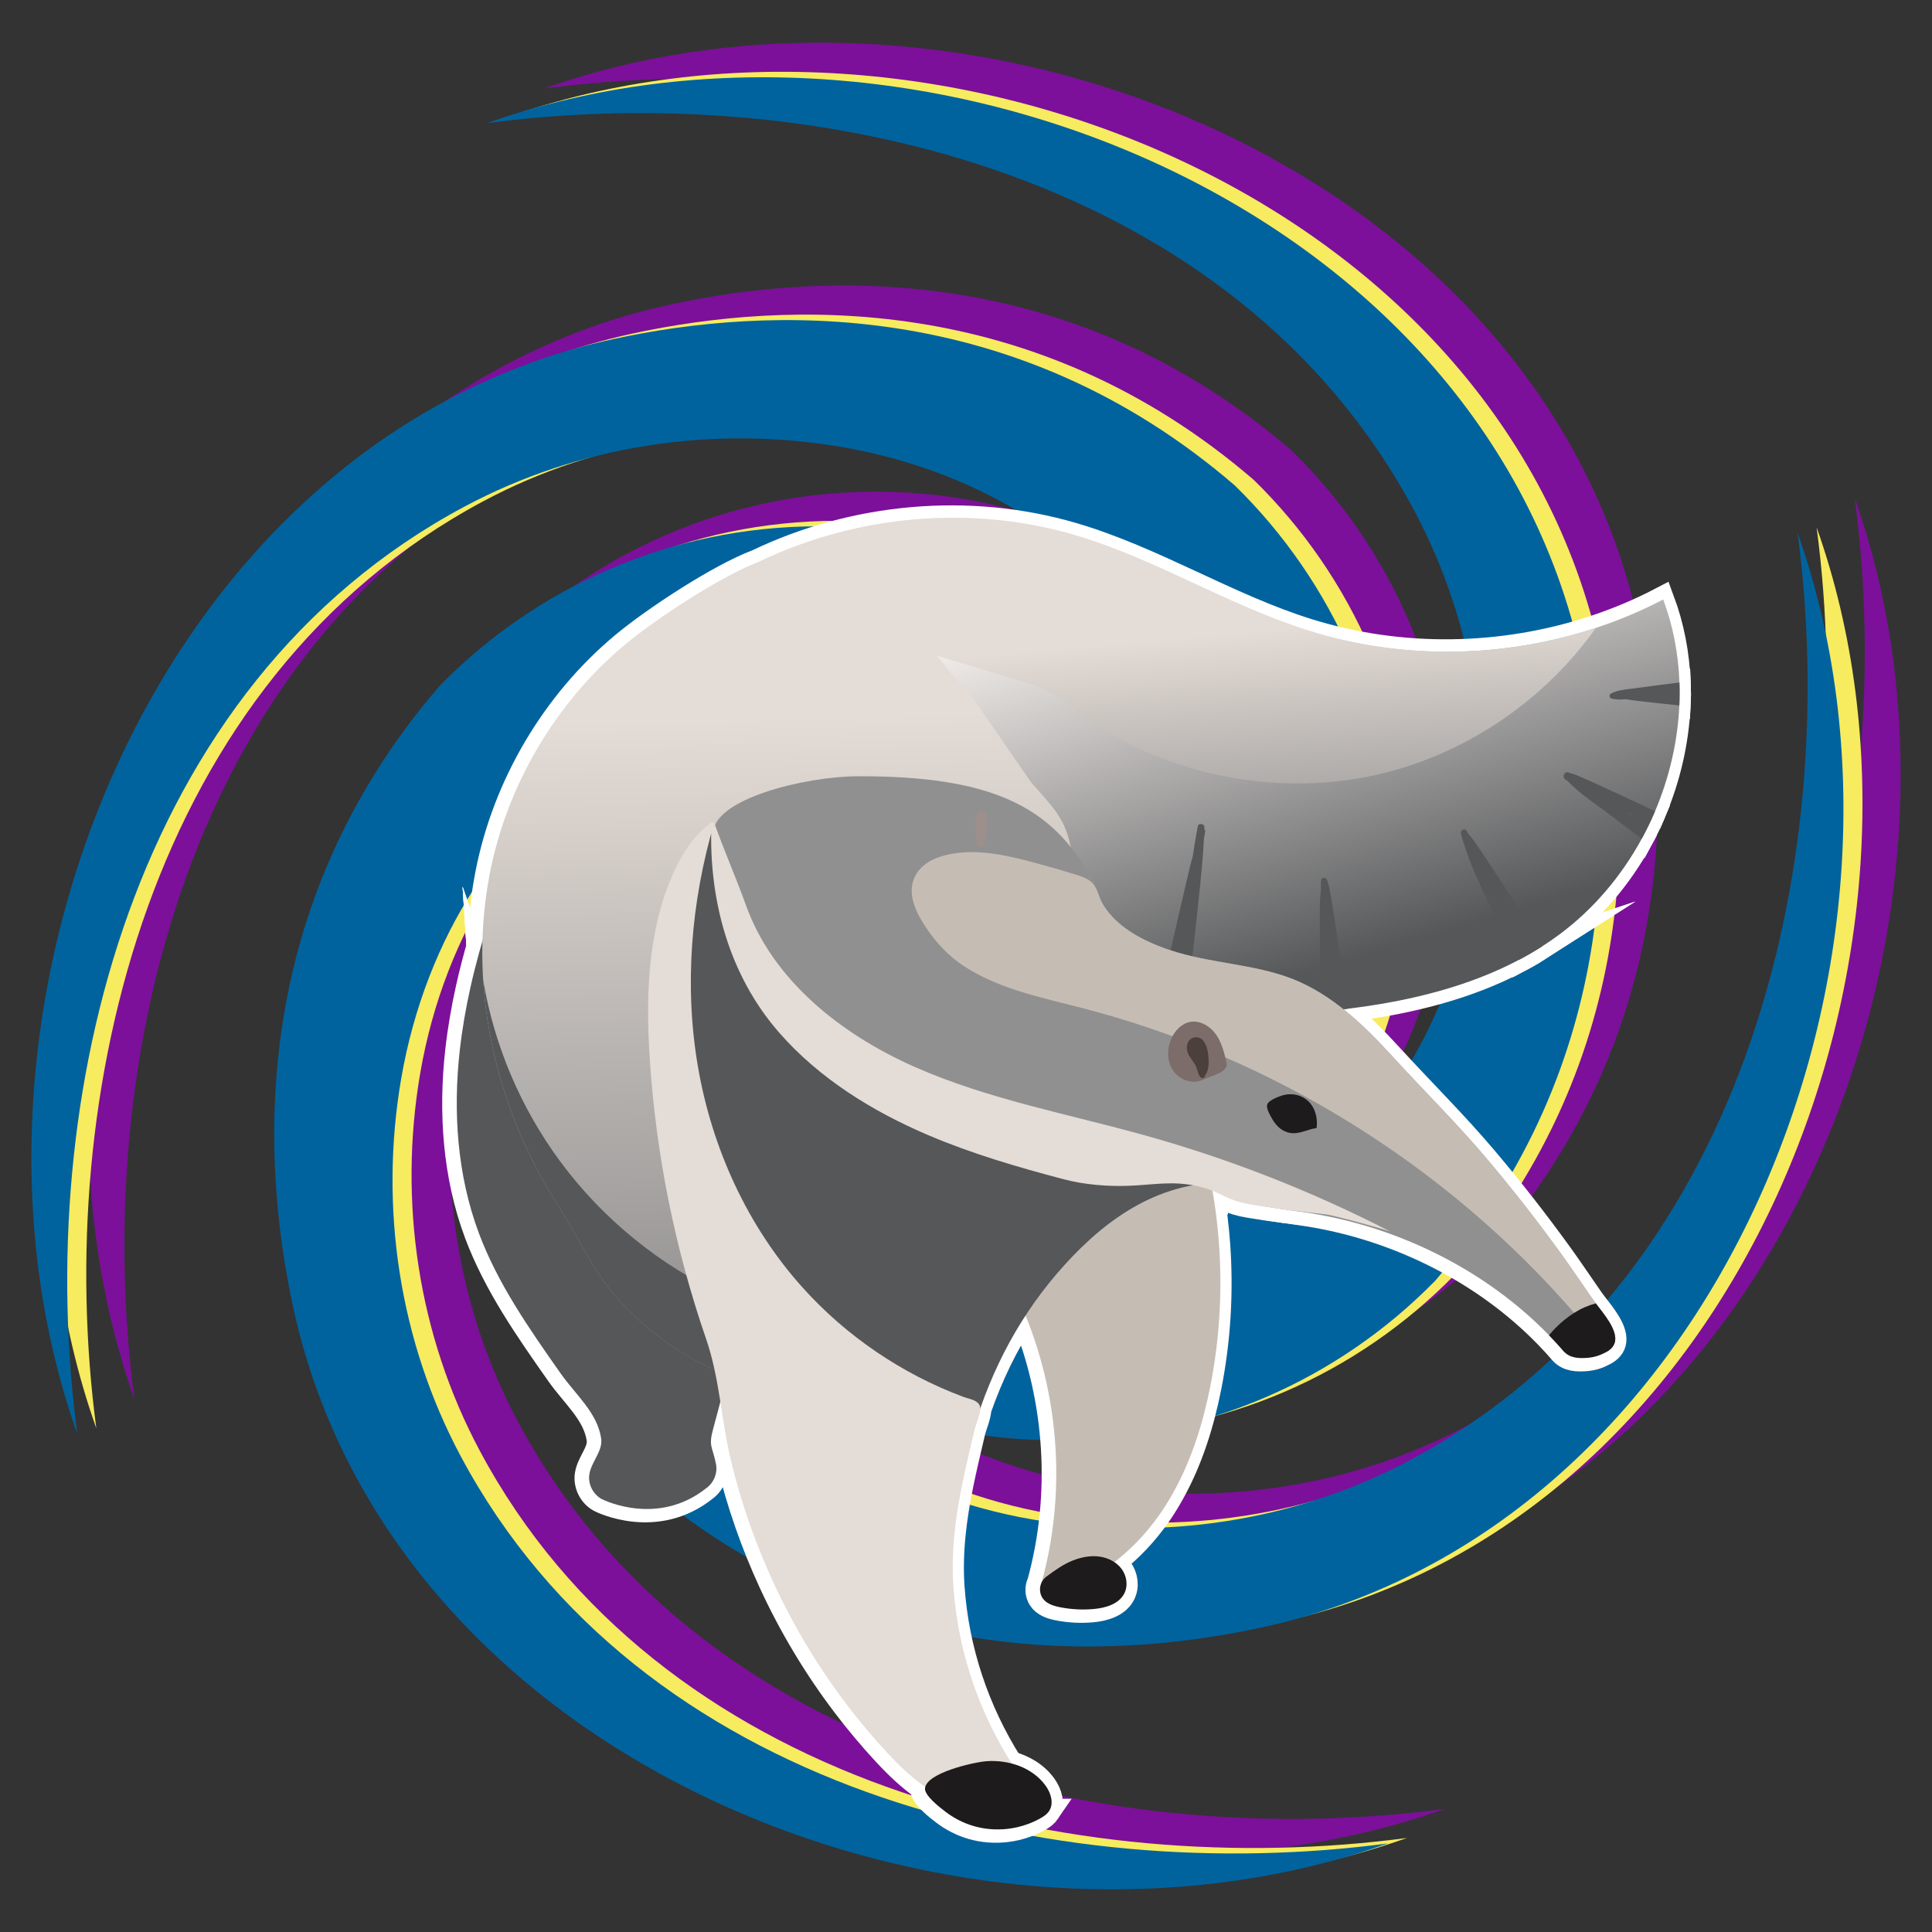 <?xml version="1.0" encoding="UTF-8"?> <svg xmlns="http://www.w3.org/2000/svg" xmlns:xlink="http://www.w3.org/1999/xlink" id="Layer_1" version="1.1" viewBox="0 0 600 600"><rect x="0" y="0" width="600" height="600" fill="#333333" stroke="none"/><defs><style> .st0, .st1 { fill: #1d1b1b; } .st1, .st2, .st3, .st4, .st5, .st6, .st7, .st8, .st9, .st10, .st11, .st12, .st13, .st14, .st15, .st16, .st17, .st18, .st19, .st20, .st21, .st22, .st23 { stroke: #fff; stroke-miterlimit: 10; stroke-width: 8px; } .st24 { fill: url(#linear-gradient15); } .st25 { fill: url(#linear-gradient16); } .st26 { fill: url(#linear-gradient14); } .st27 { fill: #7c109a; } .st27, .st28, .st29 { fill-rule: evenodd; } .st30, .st8 { fill: #9c8f8c; } .st31, .st22 { fill: #555759; } .st32, .st4 { fill: #919090; } .st28 { fill: #00639e; } .st2, .st33 { fill: #c5bdb4; } .st3 { fill: url(#linear-gradient); } .st5, .st34 { fill: #e4dcd6; } .st6, .st35 { fill: #4c403d; } .st7 { fill: #5d48ab; } .st9 { fill: url(#linear-gradient3); } .st10 { fill: url(#linear-gradient6); } .st11 { fill: url(#linear-gradient5); } .st12 { fill: url(#linear-gradient7); } .st13 { fill: url(#linear-gradient4); } .st14 { fill: url(#linear-gradient8); } .st15 { fill: url(#linear-gradient2); } .st16 { fill: url(#linear-gradient1); } .st17 { fill: url(#linear-gradient9); } .st29 { fill: #f7eb5f; } .st18 { fill: url(#linear-gradient13); } .st19 { fill: url(#linear-gradient12); } .st20 { fill: url(#linear-gradient11); } .st21 { fill: url(#linear-gradient10); } .st23, .st36 { fill: #7d6d6a; } </style><linearGradient id="linear-gradient" x1="303.04" y1="253.63" x2="305.531" y2="261.966" gradientUnits="userSpaceOnUse"><stop offset=".148" stop-color="#f1ece9"></stop><stop offset="1" stop-color="#555759"></stop></linearGradient><linearGradient id="linear-gradient1" x1="333.8" y1="264.429" x2="337.002" y2="275.144" xlink:href="#linear-gradient"></linearGradient><linearGradient id="linear-gradient2" x1="343.436" y1="281.859" x2="344.455" y2="285.268" xlink:href="#linear-gradient"></linearGradient><linearGradient id="linear-gradient3" x1="366.073" y1="296.915" x2="366.236" y2="297.461" xlink:href="#linear-gradient"></linearGradient><linearGradient id="linear-gradient4" x1="406.24" y1="279.148" x2="415.552" y2="310.311" xlink:href="#linear-gradient"></linearGradient><linearGradient id="linear-gradient5" x1="461.152" y1="261.035" x2="471.052" y2="294.166" xlink:href="#linear-gradient"></linearGradient><linearGradient id="linear-gradient6" x1="497.225" y1="239.909" x2="503.22" y2="259.972" xlink:href="#linear-gradient"></linearGradient><linearGradient id="linear-gradient7" x1="509.973" y1="213.519" x2="512.195" y2="220.954" xlink:href="#linear-gradient"></linearGradient><linearGradient id="linear-gradient8" x1="220.887" y1="255.94" x2="220.955" y2="258.913" gradientUnits="userSpaceOnUse"><stop offset=".148" stop-color="#e4dcd6"></stop><stop offset="1" stop-color="#919090"></stop></linearGradient><linearGradient id="linear-gradient9" x1="152.933" y1="325.711" x2="153.027" y2="329.804" xlink:href="#linear-gradient8"></linearGradient><linearGradient id="linear-gradient10" x1="180.185" y1="384.932" x2="180.293" y2="389.614" xlink:href="#linear-gradient8"></linearGradient><linearGradient id="linear-gradient11" x1="219.129" y1="398.201" x2="219.753" y2="425.226" xlink:href="#linear-gradient8"></linearGradient><linearGradient id="linear-gradient12" x1="257.847" y1="303.601" x2="258.597" y2="336.138" xlink:href="#linear-gradient8"></linearGradient><linearGradient id="linear-gradient13" x1="304.149" y1="252.789" x2="304.384" y2="262.939" xlink:href="#linear-gradient8"></linearGradient><linearGradient id="linear-gradient14" x1="358.963" y1="159.494" x2="401.995" y2="303.508" xlink:href="#linear-gradient"></linearGradient><linearGradient id="linear-gradient15" x1="365.697" y1="184.8" x2="373.53" y2="273.951" xlink:href="#linear-gradient8"></linearGradient><linearGradient id="linear-gradient16" x1="246.731" y1="189.017" x2="251.973" y2="416.17" xlink:href="#linear-gradient8"></linearGradient></defs><path class="st27" d="M41.75,434.524C-4.742,303.556,65.6,125.439,208.292,94.547c47.583-10.303,124.612-13.38,192.939,45.471,30.587,29.905,49.572,71.628,49.572,117.783,0,38.083-12.927,73.148-34.631,101.048l.021.041c26.639-13.11,51.556-49.118,59.235-93.995,6.819-39.849.575-81.421-18.522-117.16C401.325,43.71,272.305,13.801,168.983,27.503c130.968-46.492,309.085,23.85,339.977,166.542,10.303,47.583,13.381,124.612-45.471,192.939-29.906,30.587-71.627,49.572-117.783,49.572-38.083,0-73.148-12.927-101.048-34.631l-.041.021c13.11,26.639,49.118,51.556,93.995,59.235,39.849,6.819,81.421.575,117.16-18.522,104.026-55.581,133.935-184.601,120.233-287.923,46.492,130.968-23.85,309.085-166.542,339.977-47.583,10.303-124.612,13.381-192.939-45.471-30.587-29.906-49.572-71.627-49.572-117.783,0-38.083,12.928-73.148,34.631-101.048l-.021-.041c-26.639,13.11-51.556,49.118-59.235,93.995-6.819,39.849-.575,81.421,18.522,117.16,55.581,104.026,184.601,133.935,287.923,120.233-130.968,46.492-309.085-23.85-339.977-166.542-10.303-47.583-13.381-124.612,45.471-192.939,29.905-30.587,71.627-49.572,117.783-49.572,38.083,0,73.148,12.928,101.048,34.631l.041-.021c-13.11-26.639-49.118-51.556-93.995-59.235-39.849-6.819-81.421-.575-117.16,18.522C57.957,202.182,28.048,331.202,41.75,434.524h0Z"></path><path class="st29" d="M29.91,443.563C-16.582,312.595,53.759,134.478,196.451,103.586c47.583-10.303,124.612-13.38,192.939,45.471,30.587,29.905,49.572,71.628,49.572,117.783,0,38.083-12.927,73.148-34.631,101.048l.021.041c26.639-13.11,51.556-49.118,59.235-93.995,6.819-39.849.575-81.421-18.522-117.16C389.485,52.749,260.465,22.84,157.142,36.542c130.968-46.492,309.085,23.85,339.977,166.542,10.303,47.583,13.381,124.612-45.471,192.939-29.906,30.587-71.627,49.572-117.783,49.572-38.083,0-73.148-12.927-101.048-34.631l-.041.021c13.11,26.639,49.118,51.556,93.995,59.235,39.849,6.819,81.421.575,117.16-18.522,104.026-55.581,133.935-184.601,120.233-287.923,46.492,130.968-23.85,309.085-166.542,339.977-47.583,10.303-124.612,13.381-192.939-45.471-30.587-29.906-49.572-71.627-49.572-117.783,0-38.083,12.928-73.148,34.631-101.048l-.021-.041c-26.639,13.11-51.556,49.118-59.235,93.995-6.819,39.849-.575,81.421,18.522,117.16,55.581,104.026,184.601,133.935,287.923,120.233-130.968,46.492-309.085-23.85-339.977-166.542-10.303-47.583-13.381-124.612,45.471-192.939,29.905-30.587,71.627-49.572,117.783-49.572,38.083,0,73.148,12.928,101.048,34.631l.041-.021c-13.11-26.639-49.118-51.556-93.995-59.235-39.849-6.819-81.421-.575-117.16,18.522C46.117,211.221,16.208,340.24,29.91,443.563h0Z"></path><path class="st28" d="M23.996,445.264C-22.496,314.296,47.846,136.179,190.538,105.287c47.583-10.303,124.612-13.38,192.939,45.471,30.587,29.905,49.572,71.628,49.572,117.783,0,38.083-12.927,73.148-34.631,101.048l.021.041c26.639-13.11,51.556-49.118,59.235-93.995,6.819-39.849.575-81.421-18.522-117.16C383.571,54.45,254.551,24.541,151.229,38.243c130.968-46.492,309.085,23.85,339.977,166.542,10.303,47.583,13.381,124.612-45.471,192.939-29.906,30.587-71.627,49.572-117.783,49.572-38.083,0-73.148-12.927-101.048-34.631l-.041.021c13.11,26.639,49.118,51.556,93.995,59.235,39.849,6.819,81.421.575,117.16-18.522,104.026-55.581,133.935-184.601,120.233-287.923,46.492,130.968-23.85,309.085-166.542,339.977-47.583,10.303-124.612,13.381-192.939-45.471-30.587-29.906-49.572-71.627-49.572-117.783,0-38.083,12.928-73.148,34.631-101.048l-.021-.041c-26.639,13.11-51.556,49.118-59.235,93.995-6.819,39.849-.575,81.421,18.522,117.16,55.581,104.026,184.601,133.935,287.923,120.233-130.968,46.492-309.085-23.85-339.977-166.542-10.303-47.583-13.381-124.612,45.471-192.939,29.905-30.587,71.627-49.572,117.783-49.572,38.083,0,73.148,12.928,101.048,34.631l.041-.021c-13.11-26.639-49.118-51.556-93.995-59.235-39.849-6.819-81.421-.575-117.16,18.522C40.203,212.922,10.294,341.942,23.996,445.264h0Z"></path><g><path class="st2" d="M372.812,358.147c-1.242-.425-2.484-.825-3.726-1.21,1.771-.208,2.9.184,3.726,1.21Z"></path><path class="st2" d="M375.92,369.357c-.833-.489-1.651-1.026-2.444-1.602-.377-.272-.745-.561-1.114-.857-1.338-1.09-2.732-2.051-4.166-2.909,2.356.673,4.711,1.346,7.083,2.003.112.529.216,1.066.32,1.594.112.593.216,1.178.321,1.771Z"></path><path class="st3" d="M305.844,257.527c-.096,1.707-.481,3.301-.745,4.984-.216,1.402-2.235.905-2.332-.32-.144-1.739-.369-3.373-.337-5.128.04-1.619-.168-3.373.905-4.687.585-.729,1.683-.369,2.123.272.929,1.322.465,3.365.385,4.88Z"></path><path class="st16" d="M339.664,275.667c-.072-.136-.152-.264-.232-.393-1.266-2.051-3.798-2.868-5.985-3.541-.513-3.445-.953-6.202-1.442-8.525,1.707,2.115,3.277,4.391,4.759,6.819.913,1.498,1.795,3.061,2.644,4.679.08.328.16.649.256.961Z"></path><path class="st15" d="M345.465,285.387c-1.154-1.146-2.211-2.42-3.077-3.774.897,1.362,1.923,2.62,3.077,3.774Z"></path><path class="st9" d="M366.225,296.78l-.088.777c-.024-.008-.048-.016-.072-.024.048-.248.104-.505.16-.753Z"></path><path class="st13" d="M418.01,313.414c-.433.056-.873.104-1.306.152-2.356.272-4.711.513-7.075.705-.016-.994-.032-1.987-.04-2.981-.016-.921-.024-1.851-.04-2.772-.04-3.101-.088-6.202-.112-9.302-.032-4.102-.08-8.205-.072-12.307,0-2.011-.032-4.03.008-6.033.032-1.546.168-3.021.353-4.519-.064-.994-.072-1.987.072-2.949.104-.753,1.37-.897,1.675-.216.873,1.955,1.122,4.231,1.49,6.322.361,2.067.665,4.142.986,6.218.641,4.15,1.266,8.309,1.859,12.467.601,4.158,1.194,8.325,1.787,12.483.136.905.272,1.819.417,2.732Z"></path><path class="st11" d="M478.44,294.016c-2.324,1.482-4.695,2.868-7.123,4.15-.994-1.691-1.971-3.389-2.933-5.104-2.011-3.59-3.934-7.219-5.761-10.905-3.437-6.923-6.795-13.974-8.966-21.393-.152-.433-.288-.857-.369-1.29v-.04c-.04-.152-.088-.304-.128-.457-.288-1.082,1.282-1.763,1.843-.761.192.345.385.689.569,1.042,1.082,1.09,1.939,2.46,2.812,3.694,1.114,1.586,2.179,3.205,3.245,4.824,2.179,3.309,4.335,6.626,6.474,9.959,2.131,3.325,4.239,6.674,6.346,10.024,1.314,2.091,2.676,4.158,3.99,6.258Z"></path><path class="st10" d="M513.462,252.079c-1.234,2.909-2.612,5.753-4.118,8.533-3.694-2.652-7.275-5.489-10.913-8.197-4.11-3.053-8.549-5.977-12.075-9.695-.24-.168-.473-.337-.721-.481-1.146-.673-.369-2.7.937-2.195.737.288,1.522.433,2.276.729.649.264,1.29.553,1.931.833,1.274.537,2.532,1.098,3.782,1.675,2.572,1.186,5.144,2.372,7.724,3.558,3.734,1.731,7.46,3.477,11.177,5.24Z"></path><path class="st12" d="M521.01,219.236c-1.763-.192-3.509-.385-5.272-.569-2.252-.248-4.503-.465-6.755-.745-1.186-.152-2.388-.272-3.574-.457-.304-.048-.601-.104-.897-.176-1.554.144-3.141.176-4.567-.208-.689-.184-.849-1.186-.2-1.538,2.099-1.138,4.872-1.306,7.211-1.619,2.588-.345,5.168-.681,7.756-1.026,2.107-.28,4.215-.545,6.33-.801.088,2.372.072,4.751-.032,7.139Z"></path><path class="st22" d="M418.01,313.414c-.433.056-.873.104-1.306.152-2.356.272-4.711.513-7.075.705-.016-.994-.032-1.987-.04-2.981-.016-.921-.024-1.851-.04-2.772-.04-3.101-.088-6.202-.112-9.302-.032-4.102-.08-8.205-.072-12.307,0-2.011-.032-4.03.008-6.033.032-1.546.168-3.021.353-4.519-.064-.994-.072-1.987.072-2.949.104-.753,1.37-.897,1.675-.216.873,1.955,1.122,4.231,1.49,6.322.361,2.067.665,4.142.986,6.218.641,4.15,1.266,8.309,1.859,12.467.601,4.158,1.194,8.325,1.787,12.483.136.905.272,1.819.417,2.732Z"></path><path class="st22" d="M150.763,316.162c-.577-3.87-.994-7.756-1.242-11.658.008.024.008.056.016.08v.016c.248,3.87.657,7.724,1.226,11.562Z"></path><path class="st22" d="M153.511,329.96c-.377-1.514-.737-3.045-1.066-4.567.337,1.53.689,3.053,1.066,4.567Z"></path><path class="st22" d="M181.723,389.773c-1.01-1.715-1.987-3.445-2.973-5.184.994,1.739,1.971,3.469,2.973,5.184Z"></path><path class="st22" d="M226.769,417.816c-.785,5.913-2.099,11.826-3.582,17.659-.529-3.333-1.098-6.658-1.811-9.951-.441-.192-.873-.385-1.306-.585.433.2.873.393,1.306.577-.697-3.229-1.538-6.426-2.62-9.567-2.251-6.522-4.295-13.124-6.138-19.775,3.926,2.332,7.972,4.455,12.131,6.37.345,5.809.841,11.289,1.33,16.778-.505,1.146-1.002,2.3-1.49,3.453.497-1.154.994-2.3,1.498-3.445.224-.505.449-1.01.681-1.514Z"></path><path class="st14" d="M221.537,256.382c-.321.769-.489,1.554-.489,2.356-.24.096-.473.192-.705.304-.008,0-.016,0-.024.008.008-.016.008-.032.016-.056,0-.016,0-.032.008-.048.008-1.01.032-2.027.072-3.045.192-.24.569-.256.809-.088.08.048.144.12.184.208.04.12.088.24.128.361Z"></path><path class="st17" d="M153.511,329.96c-.377-1.514-.737-3.045-1.066-4.567.337,1.53.689,3.053,1.066,4.567Z"></path><path class="st21" d="M181.723,389.773c-1.01-1.715-1.987-3.445-2.973-5.184.994,1.739,1.971,3.469,2.973,5.184Z"></path><path class="st20" d="M226.08,419.322c-.505,1.146-1.002,2.3-1.49,3.453s-.978,2.316-1.466,3.477c-.288-.12-.585-.24-.873-.361-.297-.128-.585-.248-.873-.377-.697-3.229-1.538-6.426-2.62-9.567-2.251-6.522-4.295-13.124-6.138-19.775,3.926,2.332,7.972,4.455,12.131,6.37.345,5.809.841,11.289,1.33,16.778Z"></path><path class="st19" d="M277.223,335.528c-.417.505-.825,1.018-1.234,1.538-5.825-1.891-11.45-4.247-16.353-7.828-9.126-6.658-14.855-16.842-19.991-26.858-.168-.321-.328-.641-.489-.97,9.807,14.006,22.803,25.792,38.067,34.117Z"></path><path class="st18" d="M305.844,257.527c-.096,1.707-.481,3.301-.745,4.984-.216,1.402-2.235.905-2.332-.32-.144-1.739-.369-3.373-.337-5.128.04-1.619-.168-3.373.905-4.687.585-.729,1.683-.369,2.123.272.929,1.322.465,3.365.385,4.88Z"></path><path class="st22" d="M150.763,316.162c-.577-3.87-.994-7.756-1.242-11.658.008.024.008.056.016.08v.016c.248,3.87.657,7.724,1.226,11.562Z"></path><path class="st22" d="M226.08,419.322c-.505,1.146-1.002,2.3-1.49,3.453s-.978,2.316-1.466,3.477v.008c-.288-.12-.585-.24-.873-.369-.297-.112-.585-.24-.873-.369-.441-.192-.873-.385-1.306-.585.433.2.873.393,1.306.577-.697-3.229-1.538-6.426-2.62-9.567-2.251-6.522-4.295-13.124-6.138-19.775,3.926,2.332,7.972,4.455,12.131,6.37.345,5.809.841,11.289,1.33,16.778Z"></path><path class="st4" d="M372.812,358.147c-1.242-.425-2.484-.825-3.726-1.21,1.771-.208,2.9.184,3.726,1.21Z"></path><path class="st4" d="M375.6,367.586c.112.593.216,1.178.321,1.771-.833-.489-1.651-1.026-2.444-1.602-.377-.272-.745-.561-1.114-.857-1.338-1.09-2.732-2.051-4.166-2.909,2.356.673,4.711,1.346,7.083,2.003,1.963.553,3.934,1.098,5.913,1.635-1.867-.136-3.734-.152-5.593-.04Z"></path><path class="st4" d="M374.438,326.162c-1.987-.817-3.974-1.611-5.977-2.388.393-.769,1.082-1.346,2.115-1.482,2.316-.304,3.405,1.923,3.862,3.87Z"></path><path class="st4" d="M305.844,257.527c-.096,1.707-.481,3.301-.745,4.984-.216,1.402-2.235.905-2.332-.32-.144-1.739-.369-3.373-.337-5.128.04-1.619-.168-3.373.905-4.687.585-.729,1.683-.369,2.123.272.929,1.322.465,3.365.385,4.88Z"></path><path class="st4" d="M339.664,275.667c-.072-.136-.152-.264-.232-.393-1.266-2.051-3.798-2.868-5.985-3.541-.513-3.445-.953-6.202-1.442-8.525,1.707,2.115,3.277,4.391,4.759,6.819.913,1.498,1.795,3.061,2.644,4.679.08.328.16.649.256.961Z"></path><path class="st4" d="M345.465,285.387c-1.154-1.146-2.211-2.42-3.077-3.774.897,1.362,1.923,2.62,3.077,3.774Z"></path><path class="st4" d="M366.225,296.78l-.088.777c-.024-.008-.048-.016-.072-.024.048-.248.104-.505.16-.753Z"></path><path class="st4" d="M416.704,313.566c-2.356.272-4.711.513-7.075.705-.016-.994-.032-1.987-.04-2.981-.016-.921-.024-1.851-.04-2.772,2.484,1.522,4.864,3.221,7.155,5.048Z"></path><path class="st22" d="M381.193,367.626c-1.867-.136-3.734-.152-5.593-.04-.713.032-1.418.088-2.123.168-.377-.272-.745-.561-1.114-.857-1.338-1.09-2.732-2.051-4.166-2.909,2.356.673,4.711,1.346,7.083,2.003,1.963.553,3.934,1.098,5.913,1.635Z"></path><path class="st5" d="M221.224,255.813c-.304,1.042-.593,2.091-.881,3.133.008-1.01.032-2.027.072-3.045.192-.24.569-.256.809-.088Z"></path><path class="st5" d="M226.769,417.816c-.785,5.913-2.099,11.826-3.582,17.659-.529-3.333-1.098-6.658-1.811-9.951v-.008c-.697-3.229-1.538-6.426-2.62-9.567-2.251-6.522-4.295-13.124-6.138-19.775,3.926,2.332,7.972,4.455,12.131,6.37.345,5.809.841,11.289,1.33,16.778-.505,1.146-1.002,2.3-1.49,3.453.497-1.154.994-2.3,1.498-3.445.224-.505.449-1.01.681-1.514Z"></path><path class="st5" d="M221.537,256.382c-.321.769-.489,1.554-.489,2.356-.24.096-.473.192-.705.304-.008-.016-.008-.032-.008-.048s0-.032.008-.048c.008-1.01.032-2.027.072-3.045.192-.24.569-.256.809-.088.08.048.144.12.184.208.04.12.088.24.128.361Z"></path><path class="st5" d="M286.734,340.192c-.304-.088-.609-.176-.913-.256-3.277-.897-6.586-1.803-9.831-2.868-5.825-1.891-11.45-4.247-16.353-7.828-9.126-6.658-14.855-16.842-19.991-26.858-.168-.321-.328-.641-.489-.97,9.807,14.006,22.803,25.792,38.067,34.117.32.176.633.353.953.521,2.804,1.49,5.657,2.86,8.557,4.142Z"></path><path class="st5" d="M375.6,367.586c.112.593.216,1.178.321,1.771-.833-.489-1.651-1.026-2.444-1.602-.377-.272-.745-.561-1.114-.857-1.338-1.09-2.732-2.051-4.166-2.909,2.356.673,4.711,1.346,7.083,2.003,1.963.553,3.934,1.098,5.913,1.635-1.867-.136-3.734-.152-5.593-.04Z"></path><path class="st5" d="M399.116,375.855c-3.59-.465-7.067-.962-10.993-1.611-6.274-1.018-8.317-2.78-12.099-4.303-.032-.2-.064-.393-.104-.585,6.819,4.03,15.031,5.344,23.196,6.498Z"></path><path class="st2" d="M374.438,326.162c-1.987-.817-3.974-1.611-5.977-2.388.393-.769,1.082-1.346,2.115-1.482,2.316-.304,3.405,1.923,3.862,3.87Z"></path><path class="st7" d="M508.983,217.922c-1.186-.152-2.388-.272-3.574-.457-.304-.048-.601-.104-.897-.176-1.554.144-3.141.176-4.567-.208-.689-.184-.849-1.186-.2-1.538,2.099-1.138,4.872-1.306,7.211-1.619,2.588-.345,5.168-.681,7.756-1.026,2.107-.28,4.215-.545,6.33-.801-.312-8.782-1.947-17.491-5.04-25.784-6.714,3.509-13.725,6.45-20.92,8.83-28.508,9.423-60.021,9.935-88.714,1.018-25.247-7.844-47.954-22.491-73.33-29.91-32.114-9.391-67.689-6.121-97.776,8.317-11.77,4.399-32.082,17.748-41.657,25.736-21.489,17.924-36.665,43.588-42.009,71.062-1.354,6.923-2.107,13.95-2.292,20.993-1.402,4.783-2.66,9.599-3.742,14.454-1.434,6.442-2.564,12.948-3.301,19.518-2.131,19.07-.801,38.748,5.913,56.744,5.897,15.776,15.688,29.766,25.391,43.572,4.663,6.642,11.442,12.227,12.604,20.231.577,3.942-3.109,7.267-3.678,11.201-.433,2.981,1.162,6.146,3.822,7.588.785.433,17.547,8.581,32.555-3.405,2.292-1.635,3.501-4.647,2.965-7.403-1.098-5.633-2.396-5.424-.889-10.961.761-2.78,1.522-5.593,2.243-8.421-.529-3.333-1.098-6.658-1.811-9.951-.441-.192-.873-.385-1.306-.585.433.2.873.393,1.306.577-.697-3.229-1.538-6.426-2.62-9.567-2.251-6.522-4.295-13.124-6.138-19.775,3.926,2.332,7.972,4.455,12.131,6.37.345,5.809.841,11.289,1.33,16.778-.505,1.146-1.002,2.3-1.49,3.453.497-1.154.994-2.3,1.498-3.445.224-.505.449-1.01.681-1.514-.785,5.913-2.099,11.826-3.582,17.659,1.002,6.218,1.875,12.483,3.381,18.653,3.109,12.796,7.476,25.287,12.996,37.266,6.202,13.453,13.87,26.265,22.843,38.083,1.955,2.58,3.982,5.112,6.065,7.588,2.115,2.532,4.303,5.016,6.554,7.436,3.55,3.822,7.476,7.612,11.794,10.6,4.719,3.253,9.919,5.553,15.64,5.873,6.274.361,12.123-2.364,14.583-8.093-1.17-1.667-2.3-3.349-3.381-5.064v-.008c-10.464-16.57-16.754-35.375-18.108-54.949-.753-10.825.649-21.594,2.82-32.186,1.114-5.408,2.412-10.777,3.662-16.153.329-1.41,1.819-5.008,1.851-6.947,3.59-10.272,8.221-19.911,14.078-28.893,10.633,26.089,12.475,55.646,5.024,82.817-.753,1.506-.729,3.357.192,4.84,1.114,1.787,3.333,2.516,5.408,2.933,3.493.689,7.091.881,10.641.553,3.646-.337,7.676-1.53,9.366-4.751,1.266-2.412.825-5.505-.801-7.692-.617-.825-1.386-1.538-2.243-2.107,5.344-4.11,10.04-9.11,13.91-14.607.288-.409.577-.825.865-1.242,1.33-1.979,2.572-4.022,3.718-6.113,5.593-10.12,9.086-21.377,11.322-32.731,2.86-14.551,3.75-29.478,2.668-44.261-.401-5.481-1.066-10.961-2.011-16.377-.032-.2-.064-.393-.104-.585-.833-.489-1.651-1.026-2.444-1.602-.377-.272-.745-.561-1.114-.857-1.338-1.09-2.732-2.051-4.166-2.909,2.356.673,4.711,1.346,7.083,2.003,1.963.553,3.934,1.098,5.913,1.635-1.867-.136-3.734-.152-5.593-.04.112.593.216,1.178.321,1.771,6.819,4.03,15.031,5.344,23.196,6.498.064.008.136.016.2.024,2.396.345,4.783.665,7.131,1.042,27.731,4.431,54.597,17.812,74.091,37.899,1.594,1.643,3.149,3.341,4.647,5.08,1.915,2.075,4.735,2.099,7.083,1.947,2.372-.16,4.118-.777,6.057-1.835,1.466-.793,2.588-1.971,2.764-3.614.377-3.646-3.582-8.277-6.033-11.482-.336-.433-.641-.849-.905-1.226-3.221-4.615-6.338-9.286-9.631-13.853-7.379-10.224-15.152-20.175-23.292-29.822-9.342-11.057-19.59-21.161-29.35-31.825-4.671-5.104-9.663-10.224-15.176-14.623-2.356.272-4.711.513-7.075.705-.016-.994-.032-1.987-.04-2.981-.016-.921-.024-1.851-.04-2.772-.04-3.101-.088-6.202-.112-9.302-.032-4.102-.08-8.205-.072-12.307,0-2.011-.032-4.03.008-6.033.032-1.546.168-3.021.353-4.519-.064-.994-.072-1.987.072-2.949.104-.753,1.37-.897,1.675-.216.873,1.955,1.122,4.231,1.49,6.322.361,2.067.665,4.142.986,6.218.641,4.15,1.266,8.309,1.859,12.467.601,4.158,1.194,8.325,1.787,12.483.136.905.272,1.819.417,2.732.873-.104,1.747-.216,2.612-.329,17.547-2.324,35.175-6.698,50.695-14.919-.994-1.691-1.971-3.389-2.933-5.104-2.011-3.59-3.934-7.219-5.761-10.905-3.437-6.923-6.795-13.974-8.966-21.393-.152-.433-.288-.857-.369-1.29v-.04c-.04-.152-.088-.304-.128-.457-.288-1.082,1.282-1.763,1.843-.761.192.345.385.689.569,1.042,1.082,1.09,1.939,2.46,2.812,3.694,1.114,1.586,2.179,3.205,3.245,4.824,2.179,3.309,4.335,6.626,6.474,9.959,2.131,3.325,4.239,6.674,6.346,10.024,1.314,2.091,2.676,4.158,3.99,6.258,1.787-1.146,3.55-2.356,5.264-3.63,10.624-7.86,19.318-18.172,25.64-29.774-3.694-2.652-7.275-5.489-10.913-8.197-4.11-3.053-8.549-5.977-12.075-9.695-.24-.168-.473-.337-.721-.481-1.146-.673-.369-2.7.937-2.195.737.288,1.522.433,2.276.729.649.264,1.29.553,1.931.833,1.274.537,2.532,1.098,3.782,1.675,2.572,1.186,5.144,2.372,7.724,3.558,3.734,1.731,7.46,3.477,11.177,5.24,4.431-10.44,7.035-21.626,7.548-32.843-1.763-.192-3.509-.385-5.272-.569-2.252-.248-4.503-.465-6.755-.745ZM149.521,304.504c.008.024.008.056.016.08v.016c.248,3.87.657,7.724,1.226,11.562-.577-3.87-.994-7.756-1.242-11.658ZM152.445,325.393c.337,1.53.689,3.053,1.066,4.567-.377-1.514-.737-3.045-1.066-4.567ZM178.75,384.589c.994,1.739,1.971,3.469,2.973,5.184-1.01-1.715-1.987-3.445-2.973-5.184ZM221.048,258.737c-.24.096-.473.192-.705.304-.008,0-.016,0-.024.008.008-.016.008-.032.016-.056,0-.016,0-.032.008-.048.008-1.01.032-2.027.072-3.045.192-.24.569-.256.809-.088.08.048.144.12.184.208.04.12.088.24.128.361-.321.769-.489,1.554-.489,2.356ZM285.821,339.935c-3.277-.897-6.586-1.803-9.831-2.868-5.825-1.891-11.45-4.247-16.353-7.828-9.126-6.658-14.855-16.842-19.991-26.858-.168-.321-.328-.641-.489-.97,9.807,14.006,22.803,25.792,38.067,34.117.32.176.633.353.953.521,2.804,1.49,5.657,2.86,8.557,4.142-.304-.088-.609-.176-.913-.256ZM305.844,257.527c-.096,1.707-.481,3.301-.745,4.984-.216,1.402-2.235.905-2.332-.32-.144-1.739-.369-3.373-.337-5.128.04-1.619-.168-3.373.905-4.687.585-.729,1.683-.369,2.123.272.929,1.322.465,3.365.385,4.88ZM339.432,275.275c-1.266-2.051-3.798-2.868-5.985-3.541-.513-3.445-.953-6.202-1.442-8.525,1.707,2.115,3.277,4.391,4.759,6.819.913,1.498,1.795,3.061,2.644,4.679.08.328.16.649.256.961-.072-.136-.152-.264-.232-.393ZM342.388,281.613c.897,1.362,1.923,2.62,3.077,3.774-1.154-1.146-2.211-2.42-3.077-3.774ZM366.137,297.557c-.024-.008-.048-.016-.072-.024.048-.248.104-.505.16-.753l-.088.777ZM369.086,356.938c1.771-.208,2.9.184,3.726,1.21-1.242-.425-2.484-.825-3.726-1.21ZM368.461,323.774c.393-.769,1.082-1.346,2.115-1.482,2.316-.304,3.405,1.923,3.862,3.87-1.987-.817-3.974-1.611-5.977-2.388Z"></path><path class="st2" d="M366.225,296.78l-.088.777c-.024-.008-.048-.016-.072-.024.048-.248.104-.505.16-.753Z"></path><path class="st2" d="M416.704,313.566c-2.356.272-4.711.513-7.075.705-.016-.994-.032-1.987-.04-2.981-.016-.921-.024-1.851-.04-2.772,2.484,1.522,4.864,3.221,7.155,5.048Z"></path><path class="st1" d="M325.25,562.625c-.473.697-1.13,1.242-1.843,1.707-.28.176-.561.345-.849.513-1.194.673-2.436,1.242-3.718,1.723-1.082.401-2.195.737-3.325,1.002-1.01.232-2.035.409-3.077.529-3.501.409-7.083.144-10.472-.825-3.197-.913-6.202-2.452-8.838-4.463-1.586-1.21-6.538-4.984-6.386-7.227.008-.16.04-.321.08-.481,4.719,3.253,9.919,5.553,15.64,5.873,6.274.361,12.123-2.364,14.583-8.093-1.17-1.667-2.3-3.349-3.381-5.064,4.215,1.106,8.052,3.405,10.56,6.907,1.651,2.308,2.628,5.561,1.026,7.9Z"></path><path class="st23" d="M374.438,326.162c-1.987-.817-3.974-1.611-5.977-2.388.393-.769,1.082-1.346,2.115-1.482,2.316-.304,3.405,1.923,3.862,3.87Z"></path><path class="st6" d="M374.438,326.162c-1.987-.817-3.974-1.611-5.977-2.388.393-.769,1.082-1.346,2.115-1.482,2.316-.304,3.405,1.923,3.862,3.87Z"></path><path class="st8" d="M305.844,257.527c-.096,1.707-.481,3.301-.745,4.984-.216,1.402-2.235.905-2.332-.32-.144-1.739-.369-3.373-.337-5.128.04-1.619-.168-3.373.905-4.687.585-.729,1.683-.369,2.123.272.929,1.322.465,3.365.385,4.88Z"></path><path class="st22" d="M478.44,294.016c-2.324,1.482-4.695,2.868-7.123,4.15-.994-1.691-1.971-3.389-2.933-5.104-2.011-3.59-3.934-7.219-5.761-10.905-3.437-6.923-6.795-13.974-8.966-21.393-.152-.433-.288-.857-.369-1.29v-.04c-.04-.152-.088-.304-.128-.457-.288-1.082,1.282-1.763,1.843-.761.192.345.385.689.569,1.042,1.082,1.09,1.939,2.46,2.812,3.694,1.114,1.586,2.179,3.205,3.245,4.824,2.179,3.309,4.335,6.626,6.474,9.959,2.131,3.325,4.239,6.674,6.346,10.024,1.314,2.091,2.676,4.158,3.99,6.258Z"></path><path class="st22" d="M502.285,246.839c-2.58-1.186-5.152-2.372-7.724-3.558-1.25-.577-2.508-1.138-3.782-1.675-.641-.28-1.282-.569-1.931-.833-.753-.296-1.538-.441-2.276-.729-1.306-.505-2.083,1.522-.937,2.195.248.144.481.312.721.481,3.525,3.718,7.964,6.642,12.075,9.695,3.638,2.708,7.219,5.545,10.913,8.197,1.506-2.78,2.884-5.625,4.118-8.533-3.718-1.763-7.444-3.509-11.177-5.24ZM506.171,253.281c-.409-.28-.825-.569-1.234-.849.465.232.929.465,1.394.689-.056.056-.112.104-.16.16Z"></path><path class="st22" d="M521.01,219.236c-1.763-.192-3.509-.385-5.272-.569-2.252-.248-4.503-.465-6.755-.745-1.186-.152-2.388-.272-3.574-.457-.304-.048-.601-.104-.897-.176-1.554.144-3.141.176-4.567-.208-.689-.184-.849-1.186-.2-1.538,2.099-1.138,4.872-1.306,7.211-1.619,2.588-.345,5.168-.681,7.756-1.026,2.107-.28,4.215-.545,6.33-.801.088,2.372.072,4.751-.032,7.139Z"></path></g><g><path class="st33" d="M375.894,430.436c-2.238,11.359-5.732,22.614-11.319,32.737-1.148,2.087-2.388,4.127-3.723,6.106-.283.419-.571.834-.861,1.248-8.351,11.861-20.572,21.434-34.778,24.737-1.731.4-2.311-1.675-1.839-3.374,8.184-29.351,5.501-61.552-7.429-89.175-.969-2.069,7.247-12.515,8.584-14.392,3.386-4.756,7.188-9.234,11.422-13.273,8.83-8.432,18.753-13.673,30.29-17.444,6.917-2.26,7.815-.158,9.317,7.011,1.49,7.106,2.476,14.323,3.005,21.561,1.082,14.782.194,29.71-2.671,44.257Z"></path><path class="st26" d="M521.532,219.093c-.507,11.223-3.113,22.409-7.542,32.842-1.234,2.908-2.611,5.76-4.124,8.537-6.322,11.603-15.012,21.912-25.635,29.778-1.716,1.272-3.475,2.479-5.267,3.625-2.319,1.485-4.694,2.867-7.124,4.154-15.519,8.222-33.145,12.593-50.69,14.913-.87.115-1.741.227-2.614.329-2.786.339-5.582.626-8.383.861-13.842,1.165-27.817,1.053-41.543-.709-3.012-.388-6.01-.853-8.993-1.404-6.02-1.104-11.973-2.552-17.828-4.371-25.503-7.917-49.065-23.211-64.419-44.893-9.219-13.019-15.248-27.916-20.004-43.024-2.12-6.735-2.84-16.366-6.207-22.438-3.108-5.604-13.055-6.94-18.753-8-4.869-.907-9.735-1.814-14.602-2.723-.44-.08-.696-.685-.856-1.097,5.956-4.205,12.266-7.891,18.836-11.042,30.091-14.443,65.663-17.712,97.776-8.32,25.375,7.42,48.086,22.068,73.331,29.912,28.692,8.914,60.209,8.4,88.714-1.016,7.198-2.379,14.203-5.324,20.921-8.829,3.096,8.288,4.731,16.997,5.039,25.778.086,2.377.074,4.758-.034,7.14Z"></path><path class="st24" d="M495.607,195.004c-16.195,22.875-41.108,39.687-68.666,45.742-18.974,4.168-38.99,3.191-57.571-2.367-9.293-2.781-18.239-6.708-26.528-11.715-7.429-4.488-14.287-11.742-22.699-14.265-6.666-1.999-13.335-4-20.002-6.001-13.566-4.073-27.13-8.144-40.697-12.215-5.41-1.623-10.928-3.298-15.536-6.543-4.392-3.091-7.891-7.915-8.122-13.212,30.091-14.443,65.663-17.712,97.776-8.32,25.375,7.42,48.086,22.068,73.331,29.912,28.692,8.914,60.209,8.4,88.714-1.016Z"></path><path class="st31" d="M418.536,313.27c-2.786.339-5.582.626-8.383.861-.015-.995-.027-1.987-.042-2.981-.054-4.025-.118-8.047-.15-12.071-.032-4.103-.079-8.207-.074-12.312,0-2.011-.027-4.025.015-6.033.032-1.548.162-3.023.347-4.519-.064-.992-.069-1.984.071-2.945.111-.756,1.375-.902,1.68-.217.868,1.953,1.121,4.232,1.485,6.323.364,2.067.671,4.142.991,6.216.637,4.154,1.264,8.307,1.859,12.466.598,4.161,1.193,8.324,1.788,12.485.13.907.27,1.818.413,2.728Z"></path><path class="st31" d="M374.018,257.549c.007-.207.017-.414.025-.622.037-1.155-1.847-1.453-2.07-.278-.58,3.025-1.075,6.062-1.517,9.109-.472,1.755-.927,3.515-1.348,5.287-1.062,4.495-2.105,8.995-3.135,13.499-1.011,4.427-2.021,8.851-3.032,13.278-.507,2.211-1.013,4.424-1.52,6.638-.253,1.107-.504,2.213-.757,3.318-.207.904-.477,1.755-.487,2.642-.194.529-.381,1.063-.558,1.597,2.983.551,5.98,1.016,8.993,1.404.389-3.34.664-6.703,1.03-10.028.573-5.163,1.146-10.323,1.687-15.489.957-9.107,2.078-18.211,2.56-27.352.123-.734.248-1.47.376-2.204.059-.334-.054-.609-.246-.8ZM366.66,297.416c-.022-.01-.044-.017-.069-.027.052-.249.106-.5.157-.748l-.089.775Z"></path><path class="st31" d="M219.391,462.123c-15,11.983-31.762,3.836-32.553,3.405-2.658-1.448-4.252-4.61-3.821-7.588.568-3.939,4.254-7.264,3.681-11.203-1.166-8.008-7.943-13.592-12.607-20.232-9.698-13.804-19.495-27.796-25.387-43.57-6.72-17.997-8.048-37.676-5.916-56.748.735-6.567,1.866-13.07,3.305-19.513,1.633-7.313,3.657-14.548,5.943-21.704,1.547-4.856,3.216-9.677,4.965-14.46,12.922,30.797,28.766,60.56,48.967,87.235,7.618,10.058,15.883,20.066,19.655,32.074,5.486,17.463.671,36.284-4.148,53.939-1.51,5.536-.212,5.329.888,10.96.536,2.755-.671,5.767-2.97,7.406h0Z"></path><path class="st25" d="M348.54,291.146c-5.1-2.72-11.007-2.981-16.758-1.826-3.475.697-6.893,1.914-10.043,3.415-8.371,3.99-15.182,10.548-21.583,17.219-1.183,1.233-2.358,2.474-3.524,3.72-29.292,31.304-52.81,66.427-70.018,105.515-1.011,2.294-1.999,4.602-2.966,6.923-11.766-4.753-22.107-12.439-30.726-21.629-8.538-9.105-12.73-19.362-19.316-29.595-13.557-21.078-21.971-45.552-23.555-70.535-.098-1.553-.172-3.108-.216-4.663-.275-9.534.46-19.099,2.284-28.466,5.346-27.474,20.523-53.135,42.013-71.061,9.575-7.993,29.885-21.339,41.654-25.734,37.454-13.982,37.873,12.428,65.422,41.095.541.561,18.774,27.217,19.3,27.794,10.399,11.415,11.202,13.056,13.462,28.272,2.257,15.218,8.946,9.88,14.57,19.557Z"></path><path class="st31" d="M226.606,419.182c-1.004,2.295-1.99,4.608-2.958,6.939-11.762-4.769-22.107-12.443-30.731-21.641-8.535-9.108-12.73-19.364-19.31-29.584-13.555-21.085-21.964-45.559-23.56-70.535,3.407,20.261,11.654,39.714,23.9,56.299,13.214,17.894,31.036,32.399,51.332,41.74.341,5.809.843,11.296,1.327,16.782Z"></path><path class="st32" d="M501.614,416.259c-.172,1.641-1.294,2.818-2.761,3.615-1.943,1.055-4.495,1.441-6.258,1.353-2.348-.119-4.628-.795-6.883-1.467-1.498-1.738-3.049-3.435-4.65-5.082-19.49-20.088-46.36-33.464-74.091-37.9-11.855-1.896-24.789-2.479-34.08-10.023-12.733-10.343-30.458-9.555-46.328-13.882-16.372-4.466-32.902-8.992-47.858-16.961-29.624-15.786-50.872-44.554-57.13-77.311,0-10.289,27.897-17.466,44.933-17.525,41.085-.141,58.958,9.402,70.781,28.81.915,1.502,1.793,3.062,2.643,4.68.079.324.165.646.256.96.627,2.172,1.549,4.137,2.71,5.916.005.007.01.017.017.027.893,1.365,1.925,2.62,3.074,3.781.116.117.231.232.347.346.118.117.236.229.357.339.098.093.199.185.3.275.44.405.888.785,1.335,1.148.337.273.679.539,1.028.797.133.1.268.197.403.295,3.622,2.606,7.893,4.6,12.347,6.184.391.139.779.273,1.17.405,12.295,4.154,26.154,4.285,38.127,8.98,12.347,4.841,22.247,14.46,31.001,24.028,9.757,10.665,20.009,20.768,29.349,31.83,8.142,9.643,15.915,19.594,23.292,29.822,3.293,4.566,6.416,9.236,9.632,13.85.263.378.57.79.905,1.226,2.454,3.205,6.413,7.832,6.032,11.484Z"></path><path class="st32" d="M489.73,411.158c-5.875-9.379-13.561-17.583-21.816-24.947-8.734-7.791-17.927-15.089-26.955-22.539-5.462-4.508-10.798-9.446-16.879-13.127-1.153-.698-2.208.841-1.384,1.778,4.118,4.685,9.145,8.566,13.894,12.598,4.714,4.003,9.427,8.007,14.141,12.01,8.324,7.07,16.736,14.139,24.21,22.108,4.136,4.409,7.938,9.114,11.206,14.194,1.43,2.223,4.998.185,3.582-2.076Z"></path><path class="st31" d="M221.576,258.6c-6.87,2.661-9.198,11.002-10.259,18.237-5.043,34.383-1.82,70.557,13.468,101.823,15.287,31.266,43.455,57.053,77.431,65.59,5.758-19.329,14.871-36.526,28.472-51.506,6.59-7.258,14.049-13.861,22.685-18.559,8.636-4.698,18.527-7.423,28.351-6.699-32.174-8.8-63.203-18.893-95.377-27.693-9.154-2.504-18.536-5.115-26.185-10.694-9.126-6.657-14.853-16.847-19.989-26.86-7.22-14.079-12.615-29.002-18.597-43.64Z"></path><path class="st34" d="M317.576,552.741c-2.466,5.726-8.316,8.451-14.587,8.095-10.955-.619-20.007-8.471-27.435-16.476-2.248-2.423-4.434-4.902-6.556-7.432-2.083-2.482-4.104-5.012-6.059-7.591-8.98-11.822-16.645-24.627-22.849-38.088-5.518-11.971-9.883-24.464-12.996-37.259-3.096-12.722-3.556-25.846-7.81-38.18-9.691-28.103-15.6-57.486-17.503-87.128-1.227-19.108-.681-38.882,6.875-56.501,2.794-6.513,6.669-12.805,12.46-16.944l.686.283c-7.185,24.525-9.369,50.622-5.041,75.798,4.325,25.173,15.295,49.369,32.412,68.453,13.549,15.103,30.866,26.894,49.95,34.014,2.061.768,4.475.965,5.191,2.867.571,1.516-1.372,6.094-1.751,7.727-1.247,5.377-2.55,10.743-3.657,16.152-2.171,10.591-3.575,21.363-2.825,32.186,1.5,21.605,8.998,42.261,21.494,60.024Z"></path><path class="st34" d="M431.786,382.485c-24.266-12.5-49.827-22.525-76.152-29.867-24.016-6.698-48.819-11.222-71.605-21.294-22.786-10.072-43.988-26.844-52.348-50.146-3.137-8.743-6.623-16.553-9.75-25.3-.167-.358-.744-.427-.992-.118-.917,23.597,5.449,47.109,21.054,64.951,12.4,14.176,28.869,24.404,46.26,31.812,13.621,5.802,27.873,9.971,42.183,13.732,6.323,1.662,13.654,2.264,20.237,2.001,7.606-.303,13.173-1.538,20.656,0,8.062,1.657,8.724,4.451,17.32,5.85,8.005,1.303,14.111,2.044,23.222,3.052,2.353.261,18.831,4.769,19.916,5.326-1.049-1.756,1.049,1.756,0,0Z"></path><path class="st33" d="M501.614,416.259c-.172,1.641-1.294,2.818-2.761,3.615-3.216-4.137-6.543-8.188-9.981-12.147-39.716-45.776-93.652-79.366-152.605-94.631-12.777-3.31-26.11-5.926-37.097-13.185-4.456-2.942-8.289-7.003-11.272-11.389-2.816-4.139-5.88-9.624-4.355-14.757,1.227-4.137,4.746-6.562,8.732-7.793,10.562-3.259,22.365.115,32.624,2.947,3.039.839,6.057,1.745,9.071,2.669,2.193.673,4.719,1.497,5.99,3.542.081.129.157.261.229.395.57,1.034.939,2.172,1.367,3.279.349.907.807,1.789,1.343,2.637.005.007.01.017.017.027.861,1.358,1.923,2.63,3.074,3.781.111.117.229.234.347.346.118.117.236.229.357.339.098.095.199.188.3.275.44.405.888.785,1.335,1.148.337.273.679.539,1.028.797.133.1.268.197.403.295,3.733,2.701,8.002,4.644,12.347,6.184.391.139.779.273,1.17.405,12.295,4.154,26.154,4.285,38.127,8.98,12.347,4.841,22.247,14.46,31.001,24.028,9.757,10.665,20.009,20.768,29.349,31.83,8.142,9.643,15.915,19.594,23.292,29.822,3.293,4.566,6.416,9.236,9.632,13.85.263.378.57.79.905,1.226,2.454,3.205,6.413,7.832,6.032,11.484Z"></path><path class="st0" d="M325.776,562.484c-.475.697-1.134,1.241-1.847,1.704-.275.183-.561.351-.846.512-1.19.673-2.434,1.248-3.716,1.723-1.084.405-2.196.739-3.325,1.002-1.013.236-2.041.414-3.076.534-3.502.405-7.084.139-10.473-.829-3.197-.914-6.207-2.452-8.843-4.463-1.584-1.207-6.536-4.98-6.384-7.228.327-4.878,15.177-8.173,19.006-8.471,6.957-.544,14.439,1.977,18.477,7.618,1.65,2.306,2.626,5.558,1.025,7.898Z"></path><path class="st0" d="M333.283,484.583c-3.047,1.182-5.727,3.131-8.301,5.032-2.062,1.523-2.603,4.445-1.273,6.584,1.11,1.785,3.337,2.513,5.411,2.926,3.492.697,7.087.886,10.634.56,3.648-.336,7.678-1.533,9.371-4.754,1.267-2.409.822-5.504-.803-7.692-1.624-2.188-4.277-3.498-6.995-3.845-2.718-.347-5.494.2-8.046,1.189Z"></path><path class="st0" d="M501.614,416.259c-.172,1.641-1.294,2.818-2.761,3.615-1.943,1.055-3.685,1.67-6.059,1.829-2.346.157-5.164.127-7.083-1.944-1.498-1.738-3.049-3.435-4.65-5.082,2.233-2.772,5.068-5.214,7.81-6.95,1.102-.697,2.186-1.28,3.211-1.726,1.136-.495,2.307-.902,3.499-1.226,2.454,3.205,6.413,7.832,6.032,11.484Z"></path><path class="st36" d="M380.887,329.829c-.727-3.012-1.491-6.106-3.295-8.636-1.803-2.53-4.916-4.396-7.987-3.826-2.639.49-4.697,2.662-5.801,5.088-1.456,3.198-1.468,7.157.519,10.061,1.987,2.904,6.138,4.348,9.314,2.8,3.035-1.481,8.037-2.225,7.25-5.487Z"></path><path class="st35" d="M375.14,326.906c-.319-2.064-1.361-5.107-4.04-4.752-2.443.324-2.974,3.118-2.154,5.027.541,1.259,1.519,2.253,2.197,3.434.677,1.178.777,2.717,1.549,3.792.399.555,1.288.516,1.497-.194.026-.09.047-.181.064-.273,1.412-1.768,1.201-5.01.888-7.034Z"></path><path class="st0" d="M393.669,342.742c.014-.026.029-.051.045-.075.705-1.094,3.474-2.19,4.678-2.52,1.844-.505,3.867-.422,5.627.347,3.934,1.72,5.352,5.851,4.862,9.824-3.37.47-6.138,2.563-9.674,1.103-1.85-.764-3.171-2.264-4.133-3.965-.62-1.097-2.099-3.454-1.405-4.715Z"></path><path class="st30" d="M305.988,252.505c-.446-.638-1.538-.997-2.129-.272-1.073,1.317-.864,3.069-.899,4.684-.038,1.756.19,3.395.331,5.135.099,1.223,2.117,1.721,2.338.314.264-1.68.645-3.272.737-4.982.082-1.515.546-3.558-.379-4.879Z"></path><path class="st31" d="M478.964,293.874c-2.319,1.485-4.694,2.867-7.124,4.154-.993-1.689-1.97-3.391-2.929-5.104-2.009-3.591-3.934-7.223-5.764-10.908-3.433-6.923-6.792-13.975-8.961-21.395-.157-.427-.288-.856-.369-1.287-.002-.015-.002-.029-.005-.041-.039-.151-.084-.3-.123-.451-.288-1.087,1.279-1.765,1.837-.768.194.346.386.692.575,1.041,1.08,1.097,1.938,2.46,2.808,3.695,1.116,1.587,2.181,3.208,3.248,4.829,2.174,3.308,4.333,6.623,6.467,9.955,2.134,3.33,4.242,6.677,6.347,10.026,1.313,2.089,2.678,4.159,3.991,6.255Z"></path><path class="st31" d="M502.809,246.701c-2.575-1.19-5.147-2.377-7.719-3.564-1.254-.578-2.513-1.131-3.782-1.675-.647-.275-1.289-.563-1.938-.826-.75-.302-1.534-.444-2.275-.731-1.301-.505-2.08,1.521-.932,2.194.246.144.482.31.716.48,3.531,3.72,7.967,6.645,12.076,9.697,3.639,2.703,7.22,5.541,10.911,8.195,1.512-2.776,2.889-5.628,4.124-8.537-3.721-1.76-7.446-3.51-11.181-5.234ZM506.7,253.141c-.413-.285-.824-.568-1.237-.853.465.232.932.463,1.397.695-.057.051-.111.102-.16.158Z"></path><path class="st31" d="M521.532,219.093c-1.756-.19-3.509-.38-5.265-.568-2.252-.244-4.51-.463-6.76-.746-1.188-.151-2.385-.273-3.571-.453-.305-.046-.602-.107-.898-.178-1.559.141-3.145.176-4.566-.207-.693-.185-.851-1.19-.204-1.541,2.103-1.138,4.871-1.307,7.215-1.616,2.584-.344,5.169-.685,7.753-1.029,2.107-.278,4.217-.541,6.33-.802.086,2.377.074,4.758-.034,7.14Z"></path></g></svg> 